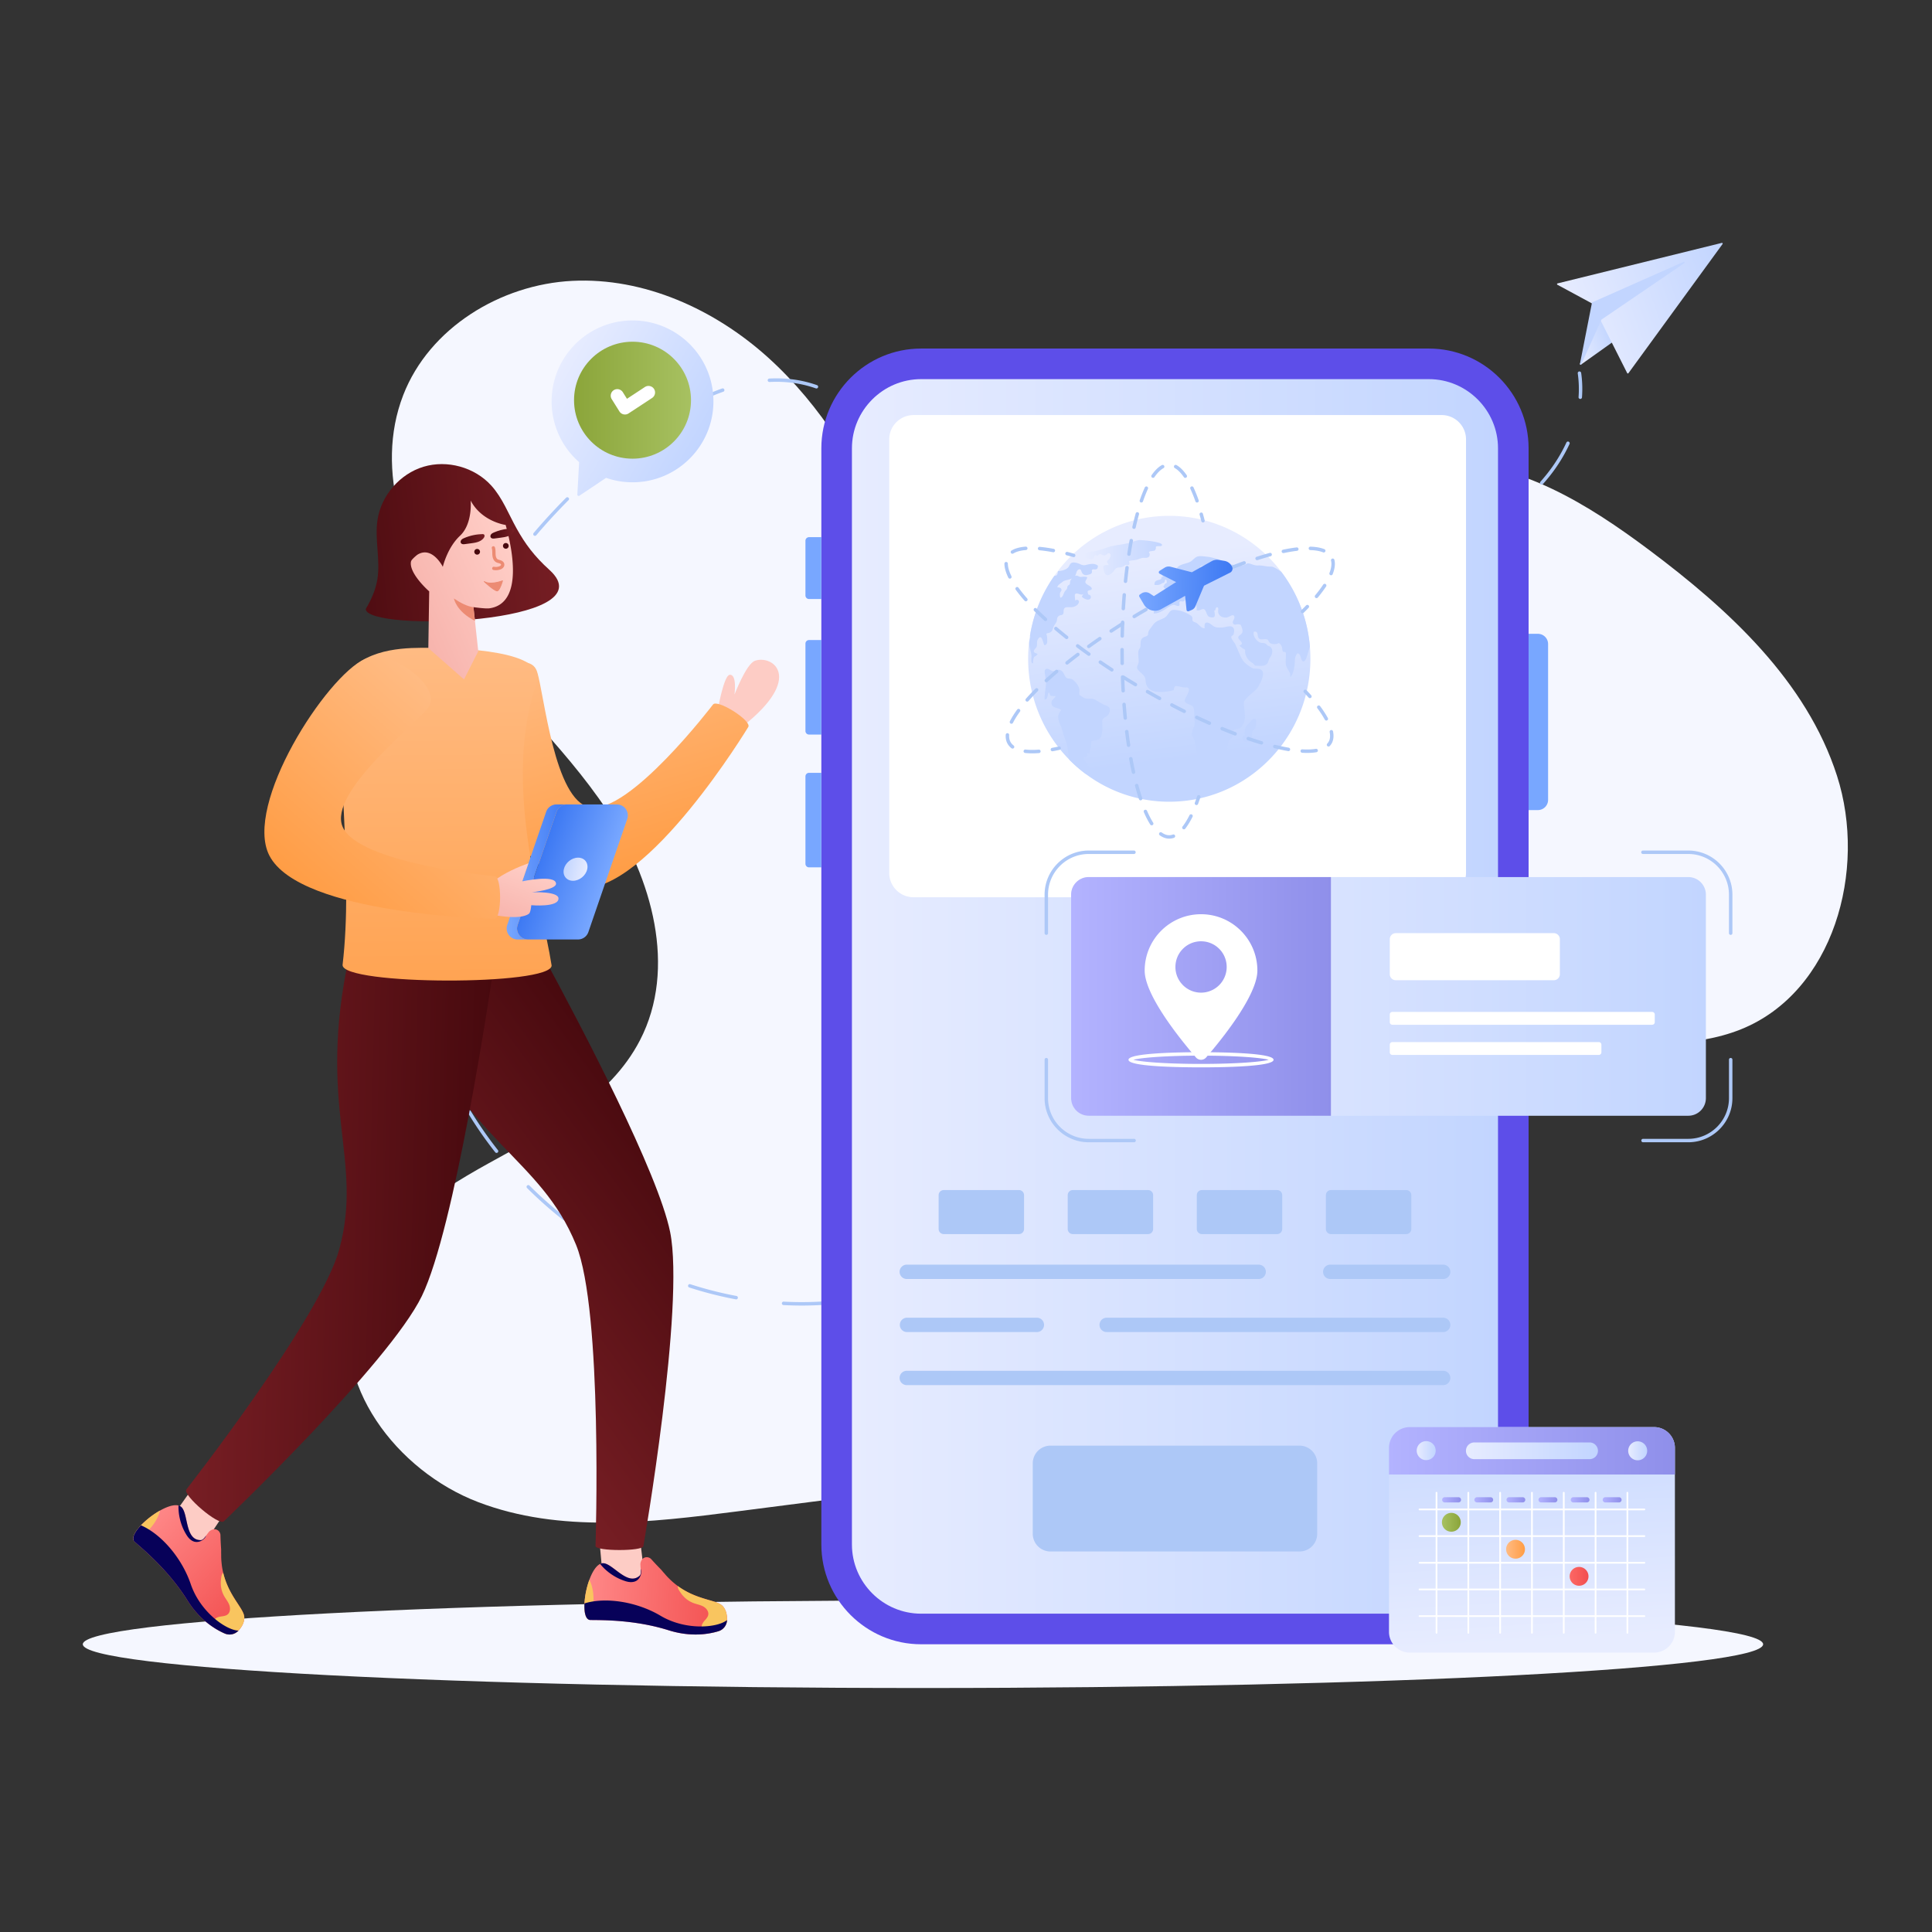 <svg xmlns="http://www.w3.org/2000/svg" fill="none" viewBox="0 0 500 500"><rect x="0" y="0" width="500" height="500" fill="#333333" stroke="none"/><path d="M238.862 436.856c120.086 0 217.434-5.069 217.434-11.322 0-6.254-97.348-11.323-217.434-11.323S21.428 419.28 21.428 425.534c0 6.253 97.348 11.322 217.434 11.322Zm30.463-248.818c-10.62-2.758-19.155-10.869-25.124-20.074-5.967-9.208-9.784-19.602-14.255-29.622-7.582-16.994-17.358-33.35-31.173-45.819-13.812-12.469-32.07-20.76-50.656-19.837-18.585.924-37.02 12.192-43.752 29.54-7.592 19.57.529 41.956 12.755 59.021 12.225 17.064 28.418 31.063 40.028 48.553 11.609 17.489 18.118 40.758 8.48 59.406-7.833 15.161-24.145 23.556-39.083 31.806-14.939 8.249-30.634 18.772-35.197 35.215-6.04 21.762 11.32 44.472 32.422 52.522 21.102 8.05 44.586 5.283 66.986 2.402l108.792-13.995c15.387-1.98 31.074-4.045 45.07-10.736 13.995-6.692 26.268-18.916 28.904-34.204 2.609-15.128-4.157-31.998 3.362-45.382 6.49-11.552 21.155-15.59 34.388-16.282 13.232-.691 27.008.776 39.301-4.172 23.885-9.613 32.728-41.118 24.836-65.625-7.893-24.508-27.985-42.981-48.597-58.409-15.711-11.759-33.541-22.884-53.163-22.631-16.813.217-32.606 8.989-44.684 20.688-16.826 16.3-29.425 55.48-59.64 47.635Z" fill="#F5F7FF"/><path d="M408.974 103.249h-.033a.45.45 0 0 1-.413-.478 28.308 28.308 0 0 0-.208-6.137.449.449 0 0 1 .377-.505.46.46 0 0 1 .507.377c.299 2.056.371 4.186.214 6.329a.444.444 0 0 1-.444.414ZM311.22 340.682a.441.441 0 0 1-.237-.068 75.415 75.415 0 0 0-10.896-5.675.447.447 0 1 1 .347-.822 76.227 76.227 0 0 1 11.024 5.742.439.439 0 0 1 .179.219.44.44 0 0 1-.149.515.445.445 0 0 1-.268.089Zm-103.717-2.804c-1.564 0-3.158-.042-4.736-.125a.448.448 0 0 1-.308-.146.449.449 0 0 1 .182-.721.445.445 0 0 1 .173-.023c4.1.215 8.209.147 12.299-.204a.459.459 0 0 1 .482.408.44.44 0 0 1-.104.325.448.448 0 0 1-.303.157c-.919.077-1.838.142-2.76.192a88.996 88.996 0 0 1-4.925.137Zm-16.985-1.598a.381.381 0 0 1-.082-.009 98.143 98.143 0 0 1-12.035-3.063.457.457 0 0 1-.281-.217.453.453 0 0 1 .055-.51.454.454 0 0 1 .32-.152.457.457 0 0 1 .179.031 97.302 97.302 0 0 0 11.925 3.035.447.447 0 0 1 .221.769.445.445 0 0 1-.301.116h-.001Zm36.887-.375a.447.447 0 0 1-.451-.407.445.445 0 0 1 .375-.478c4.096-.718 8.179-1.559 12.129-2.374a.45.45 0 0 1 .526.347.447.447 0 0 1-.347.527c-3.956.815-8.045 1.659-12.154 2.378a.514.514 0 0 1-.078.007Zm24.283-4.757a.445.445 0 0 1-.442-.408.445.445 0 0 1 .365-.478c4.586-.81 8.606-1.356 12.294-1.672a.436.436 0 0 1 .332.098.45.45 0 0 1 .142.482.452.452 0 0 1-.397.308c-3.662.314-7.657.859-12.216 1.662a.413.413 0 0 1-.078.008Zm36.829-.02a.455.455 0 0 1-.104-.012 72.566 72.566 0 0 0-12.142-1.83.451.451 0 0 1-.307-.151.455.455 0 0 1-.11-.323.442.442 0 0 1 .151-.307.442.442 0 0 1 .323-.11c4.099.263 8.235.886 12.292 1.853a.444.444 0 0 1 .338.486.442.442 0 0 1-.441.394Zm-121.494-2.404a.469.469 0 0 1-.188-.042 106.325 106.325 0 0 1-10.94-5.87.437.437 0 0 1-.209-.277.453.453 0 0 1 .053-.342.435.435 0 0 1 .281-.202.458.458 0 0 1 .341.061c3.5 2.15 7.122 4.093 10.849 5.82a.45.45 0 0 1 .249.501.444.444 0 0 1-.436.351Zm-21.037-12.919a.44.44 0 0 1-.276-.097 106.762 106.762 0 0 1-9.292-8.234.44.44 0 0 1-.104-.145.438.438 0 0 1-.008-.35.434.434 0 0 1 .247-.248.453.453 0 0 1 .349.007.43.43 0 0 1 .145.104 105.947 105.947 0 0 0 9.216 8.166.452.452 0 0 1 .144.496.436.436 0 0 1-.163.217.44.44 0 0 1-.258.083v.001Zm-17.478-17.433a.44.44 0 0 1-.35-.17 101.286 101.286 0 0 1-4.095-5.572 105.684 105.684 0 0 1-2.987-4.628.444.444 0 0 1 .145-.62.455.455 0 0 1 .341-.051c.057.014.111.04.158.076.048.035.088.08.118.131a105.404 105.404 0 0 0 2.962 4.588 99.912 99.912 0 0 0 4.059 5.524.446.446 0 0 1-.351.723v-.001Zm-12.874-21.063a.445.445 0 0 1-.405-.259 114.724 114.724 0 0 1-4.596-11.529.442.442 0 0 1 .129-.479.438.438 0 0 1 .324-.109.451.451 0 0 1 .306.151.445.445 0 0 1 .086.151 113.877 113.877 0 0 0 4.561 11.441.439.439 0 0 1-.029.427.448.448 0 0 1-.376.206Zm-7.913-23.393a.446.446 0 0 1-.437-.348 124.106 124.106 0 0 1-2.105-12.231.445.445 0 0 1 .885-.108c.494 4.08 1.193 8.133 2.092 12.143a.441.441 0 0 1-.242.5.443.443 0 0 1-.193.044Zm-2.98-24.521a.448.448 0 0 1-.446-.437c-.091-4.138.018-8.279.327-12.406a.449.449 0 0 1 .478-.412.448.448 0 0 1 .413.479 126.938 126.938 0 0 0-.325 12.321.436.436 0 0 1-.031.171.438.438 0 0 1-.406.284h-.01Zm1.852-24.635a.456.456 0 0 1-.189-.041.453.453 0 0 1-.251-.482c.71-4.078 1.62-8.118 2.728-12.106a.442.442 0 0 1 .376-.335.442.442 0 0 1 .335.093.455.455 0 0 1 .166.305.456.456 0 0 1-.017.176 124.485 124.485 0 0 0-2.71 12.021.445.445 0 0 1-.438.369Zm6.587-23.81a.437.437 0 0 1-.368-.192.448.448 0 0 1-.049-.412 138.299 138.299 0 0 1 4.943-11.38.464.464 0 0 1 .105-.139.465.465 0 0 1 .324-.11.451.451 0 0 1 .394.301.442.442 0 0 1-.022.34 137.58 137.58 0 0 0-4.91 11.304.44.44 0 0 1-.164.209.44.44 0 0 1-.253.079Zm10.833-22.208a.443.443 0 0 1-.447-.452.444.444 0 0 1 .064-.224 150.656 150.656 0 0 1 6.825-10.358.45.45 0 0 1 .465-.174.436.436 0 0 1 .277.199.443.443 0 0 1-.017.496 149.74 149.74 0 0 0-6.785 10.297.444.444 0 0 1-.382.216Zm195.529-5.184h-.011c-4.138-.11-8.268-.414-12.377-.912a.443.443 0 0 1-.285-.172.442.442 0 0 1 .074-.614.446.446 0 0 1 .318-.099c4.068.493 8.202.798 12.292.905a.449.449 0 0 1 .414.451.446.446 0 0 1-.425.441Zm12.363-.268a.444.444 0 0 1-.448-.431.446.446 0 0 1 .418-.46c4.105-.287 8.222-.778 12.235-1.46a.455.455 0 0 1 .515.366.447.447 0 0 1-.366.515c-4.081.69-8.192 1.18-12.321 1.469l-.033.001Zm-36.89-2.706a.43.43 0 0 1-.094-.01 131.482 131.482 0 0 1-11.984-3.221.446.446 0 1 1 .272-.85 130.124 130.124 0 0 0 11.902 3.2.441.441 0 0 1 .213.774.443.443 0 0 1-.309.107Zm61.242-1.44a.442.442 0 0 1-.44-.387.45.45 0 0 1 .321-.49 117.077 117.077 0 0 0 11.685-3.897.44.44 0 0 1 .578.251.437.437 0 0 1-.005.342.453.453 0 0 1-.245.237 118.115 118.115 0 0 1-11.775 3.928.438.438 0 0 1-.119.016Zm-84.763-6.114a.43.43 0 0 1-.177-.035 124.603 124.603 0 0 1-11.134-5.484.45.45 0 0 1-.226-.441.44.44 0 0 1 .167-.298.442.442 0 0 1 .493-.04 123.896 123.896 0 0 0 11.055 5.443.448.448 0 0 1 .262.501.448.448 0 0 1-.44.355v-.001Zm107.736-2.948a.442.442 0 0 1-.207-.84c3.966-2.087 7.398-4.187 10.487-6.421a.451.451 0 0 1 .6.117.45.45 0 0 1-.077.606c-3.125 2.26-6.59 4.38-10.596 6.488a.44.44 0 0 1-.207.05Zm-240.787-1.405a.442.442 0 0 1-.441-.506.442.442 0 0 1 .102-.229c2.658-3.129 5.484-6.2 8.396-9.128a.449.449 0 0 1 .631-.002.444.444 0 0 1 .002.631 158.216 158.216 0 0 0-8.35 9.077.447.447 0 0 1-.34.157Zm111.478-7.674a.449.449 0 0 1-.256-.081 115.838 115.838 0 0 1-9.763-7.666.444.444 0 0 1-.023-.614.449.449 0 0 1 .612-.057 114.615 114.615 0 0 0 9.687 7.607.448.448 0 0 1 .171.5.447.447 0 0 1-.428.311Zm149.07-5.586a.442.442 0 0 1-.407-.264.447.447 0 0 1 .074-.478 48.885 48.885 0 0 0 1.76-2.096 40.301 40.301 0 0 0 4.977-8.071.444.444 0 0 1 .809.044.446.446 0 0 1 .001.331 41.221 41.221 0 0 1-5.088 8.25 48.63 48.63 0 0 1-1.793 2.134.448.448 0 0 1-.333.15Zm-243.119-4.268a.442.442 0 0 1-.418-.291.452.452 0 0 1 .127-.494 162.356 162.356 0 0 1 9.704-7.724.444.444 0 0 1 .623.095.448.448 0 0 1-.095.624 161.287 161.287 0 0 0-9.65 7.682.451.451 0 0 1-.292.107l.001.001Zm75.362-6.308a.442.442 0 0 1-.312-.127c-2.685-2.624-5.831-5.641-9.175-8.211a.444.444 0 0 1-.082-.626.447.447 0 0 1 .626-.082c3.382 2.6 6.551 5.639 9.256 8.281a.449.449 0 0 1-.064.689.44.44 0 0 1-.249.076Zm-55.366-8.211a.446.446 0 0 1-.223-.832c3.863-2.219 7.654-3.991 11.265-5.269a.447.447 0 0 1 .298.841c-3.561 1.261-7.302 3.01-11.118 5.201a.434.434 0 0 1-.222.059Zm35.427-6.089a.448.448 0 0 1-.149-.025 27.656 27.656 0 0 0-1.221-.401c-3.404-1.04-7.069-1.452-10.78-1.258-.239.03-.456-.176-.469-.422a.459.459 0 0 1 .114-.322.445.445 0 0 1 .308-.147c3.813-.206 7.584.224 11.087 1.295.424.128.844.268 1.258.413a.448.448 0 0 1 .138.761.453.453 0 0 1-.286.106Zm114.332 252.014a.436.436 0 0 1-.326-.141 70.951 70.951 0 0 0-4.434-4.342.445.445 0 0 1 .275-.777.443.443 0 0 1 .322.113 72.144 72.144 0 0 1 4.488 4.396.445.445 0 0 1-.325.751Z" fill="#ADC8F7"/><path d="M417.38 88.305a.193.193 0 0 1-.06.242l-8.133 5.795c-.012.013-.03.018-.048.025a.19.19 0 0 1-.234-.256l5.21-11.59a.193.193 0 0 1 .171-.112.189.189 0 0 1 .173.104l2.921 5.792Z" fill="url(#a)"/><path d="M445.797 62.944a.19.19 0 0 1-.005.215L421.436 96.58a.197.197 0 0 1-.169.08.184.184 0 0 1-.153-.103l-9.082-18.011-8.976-4.852a.193.193 0 0 1-.08-.08.188.188 0 0 1 .029-.213.19.19 0 0 1 .097-.058l42.49-10.48a.188.188 0 0 1 .115.008c.037.014.069.04.09.073Z" fill="url(#b)"/><path d="M435.938 67.856a.185.185 0 0 1-.057.25l-21.44 14.62-5.188 11.541a.197.197 0 0 1-.113.1.19.19 0 0 1-.241-.116.19.19 0 0 1-.007-.098l3.1-15.782a.204.204 0 0 1 .108-.14l23.597-10.456a.184.184 0 0 1 .241.08Z" fill="#C2D5FF"/><path d="M395.599 116.018v283.704c0 14.232-11.58 25.812-25.813 25.812H238.378c-14.232 0-25.814-11.58-25.814-25.813V116.017c0-14.232 11.581-25.813 25.814-25.813h131.409c14.232 0 25.812 11.581 25.812 25.814Z" fill="#5D4EE9"/><path d="M387.683 116.018v283.703c0 9.844-8.053 17.898-17.898 17.898H238.377c-9.844 0-17.898-8.054-17.898-17.899V116.017c0-9.844 8.054-17.898 17.898-17.898h131.409c9.844 0 17.899 8.054 17.899 17.899h-.002Z" fill="url(#c)"/><path d="M379.404 113.723v112.184a6.301 6.301 0 0 1-6.304 6.305H236.442a6.308 6.308 0 0 1-6.313-6.305V113.723a6.308 6.308 0 0 1 6.313-6.305H373.1a6.289 6.289 0 0 1 4.46 1.845 6.323 6.323 0 0 1 1.367 2.046 6.31 6.31 0 0 1 .478 2.414h-.001Z" fill="#fff"/><path d="M340.891 396.935v-18.214a4.592 4.592 0 0 0-4.591-4.592h-64.433a4.596 4.596 0 0 0-4.592 4.592v18.214a4.597 4.597 0 0 0 4.592 4.591H336.3a4.592 4.592 0 0 0 4.592-4.591h-.001Z" fill="#ADC8F7"/><path d="M400.645 166.675v40.328a2.646 2.646 0 0 1-2.646 2.646h-2.4v-45.618h2.4a2.645 2.645 0 0 1 2.646 2.644Zm-188.079-27.657v16.01h-3.191a.927.927 0 0 1-.926-.926v-14.159c0-.511.415-.925.926-.925h3.191Zm0 26.624v24.462h-3.191a.927.927 0 0 1-.926-.926v-22.61c0-.511.415-.926.926-.926h3.191Zm0 34.367v24.461h-3.191a.926.926 0 0 1-.926-.926v-22.609c0-.512.415-.926.926-.926h3.191Z" fill="#78A7FF"/><path d="M447.901 241.944a.45.45 0 0 1-.316-.13.449.449 0 0 1-.13-.316v-9.955c0-5.808-4.724-10.532-10.531-10.532H425.22a.447.447 0 1 1 0-.892h11.704c6.298 0 11.423 5.126 11.423 11.424v9.956a.446.446 0 0 1-.446.445Zm-10.977 53.675H425.22a.445.445 0 1 1 0-.892h11.704c5.807 0 10.531-4.724 10.531-10.531v-9.957a.448.448 0 0 1 .446-.446.445.445 0 0 1 .446.446v9.957c0 6.299-5.125 11.423-11.423 11.423Zm-143.458 0h-11.702c-6.299 0-11.423-5.125-11.423-11.423v-9.957a.448.448 0 0 1 .446-.446.445.445 0 0 1 .446.446v9.957c0 5.807 4.724 10.531 10.531 10.531h11.703a.447.447 0 1 1 0 .892h-.001Zm-22.68-53.675a.447.447 0 0 1-.446-.446v-9.955c0-6.299 5.125-11.424 11.423-11.424h11.703c.118 0 .232.047.315.131a.443.443 0 0 1 0 .631.447.447 0 0 1-.315.13h-11.702c-5.807 0-10.531 4.724-10.531 10.532v9.956a.446.446 0 0 1-.446.446l-.001-.001Z" fill="#ADC8F7"/><path d="M441.482 231.542v52.654a4.565 4.565 0 0 1-1.336 3.223 4.544 4.544 0 0 1-3.223 1.335H281.764a4.561 4.561 0 0 1-4.559-4.559v-52.653a4.56 4.56 0 0 1 4.559-4.559h155.159a4.56 4.56 0 0 1 4.559 4.559Z" fill="url(#d)"/><path d="M344.445 226.984h-62.682a4.562 4.562 0 0 0-4.558 4.558v52.654a4.558 4.558 0 0 0 4.559 4.558h62.681v-61.77Z" fill="url(#e)"/><path d="M403.692 243.059v9.06a1.562 1.562 0 0 1-1.562 1.561h-40.898a1.56 1.56 0 0 1-1.561-1.561v-9.06c0-.861.698-1.561 1.561-1.561h40.898c.862 0 1.562.7 1.562 1.561Zm10.749 27.309v1.969a.68.68 0 0 1-.68.679H360.35a.68.68 0 0 1-.68-.679v-1.968a.68.68 0 0 1 .68-.68h53.411a.68.68 0 0 1 .68.68v-.001Zm13.812-7.809v1.969a.679.679 0 0 1-.679.679H360.35a.68.68 0 0 1-.68-.679v-1.969a.68.68 0 0 1 .68-.679h67.224c.375 0 .679.303.679.679Zm-117.429 13.673c-5.644 0-18.771-.191-18.771-1.958 0-1.775 13.127-1.966 18.771-1.966s18.772.191 18.772 1.966c0 1.767-13.128 1.958-18.771 1.958h-.001Zm-17.495-1.96c1.748.497 7.993 1.068 17.495 1.068 9.503 0 15.747-.571 17.496-1.068-1.747-.499-7.99-1.071-17.496-1.071-9.506 0-15.749.572-17.495 1.07v.001Zm35.446.193h.008-.009.001Z" fill="#fff"/><path d="M310.826 236.6c-8.054 0-14.584 6.528-14.584 14.582 0 6.552 9.679 18.329 13.269 22.483a1.742 1.742 0 0 0 2.64 0c3.591-4.154 13.258-15.931 13.258-22.483 0-8.054-6.53-14.583-14.583-14.583v.001Zm0 20.295c-3.668 0-6.629-2.984-6.629-6.641 0-3.678 2.961-6.65 6.629-6.65a6.631 6.631 0 0 1 6.639 6.65 6.638 6.638 0 0 1-6.639 6.641Z" fill="#fff"/><path d="M373.492 354.757h-138.82a1.856 1.856 0 0 0-1.857 1.856v.001c0 1.026.831 1.857 1.856 1.857h138.821a1.86 1.86 0 0 0 1.857-1.857 1.857 1.857 0 0 0-1.857-1.857Zm-105.146-13.733h-33.674a1.858 1.858 0 0 0-.001 3.714h33.674a1.858 1.858 0 0 0 1.313-3.17 1.854 1.854 0 0 0-1.313-.544h.001Zm16.206 1.856c0 1.026.832 1.858 1.857 1.858h87.083a1.86 1.86 0 0 0 1.857-1.857 1.857 1.857 0 0 0-1.857-1.857h-87.083a1.856 1.856 0 0 0-1.857 1.856Zm41.193-15.59h-91.073a1.86 1.86 0 0 0-1.858 1.857 1.86 1.86 0 0 0 1.858 1.857h91.073a1.857 1.857 0 1 0 0-3.714Zm16.665 1.857c0 1.026.831 1.857 1.857 1.857h29.225a1.86 1.86 0 0 0 1.857-1.857 1.86 1.86 0 0 0-1.857-1.858h-29.225a1.857 1.857 0 0 0-1.856 1.858h-.001Zm-77.387-19.843v8.758c0 .728-.59 1.318-1.318 1.318h-19.468a1.32 1.32 0 0 1-1.319-1.318v-8.758c0-.728.591-1.318 1.319-1.318h19.468c.728 0 1.318.59 1.318 1.318Zm33.407 0v8.758c0 .728-.59 1.318-1.318 1.318h-19.468a1.318 1.318 0 0 1-1.319-1.318v-8.758c0-.728.591-1.318 1.319-1.318h19.467c.729 0 1.319.59 1.319 1.318Zm33.408 0v8.758c0 .728-.591 1.318-1.319 1.318h-19.467a1.322 1.322 0 0 1-1.319-1.318v-8.758c0-.728.59-1.318 1.318-1.318h19.468c.728 0 1.319.59 1.319 1.318Zm33.407 0v8.758c0 .728-.59 1.318-1.318 1.318h-19.469a1.32 1.32 0 0 1-1.318-1.318v-8.758c0-.728.59-1.318 1.318-1.318h19.469c.728 0 1.318.59 1.318 1.318Z" fill="#ADC8F7"/><path d="M184.633 103.874c0 11.56-9.374 20.941-20.941 20.941-2.394 0-4.698-.402-6.839-1.148l-6.914 4.624a.336.336 0 0 1-.522-.298l.455-8.398a20.87 20.87 0 0 1-7.114-15.721c0-11.575 9.374-20.942 20.934-20.942 11.567 0 20.942 9.367 20.942 20.942h-.001Z" fill="url(#f)"/><path d="M148.561 103.567c0 8.362 6.775 15.138 15.138 15.138 8.356 0 15.131-6.776 15.131-15.139 0-8.355-6.775-15.131-15.131-15.131-8.363 0-15.138 6.776-15.138 15.132Z" fill="url(#g)"/><path d="M161.742 107.273a1.692 1.692 0 0 1-1.436-.794l-2.014-3.212a1.696 1.696 0 0 1 2.873-1.801l1.094 1.743 4.661-3.064a1.699 1.699 0 0 1 2.332.497 1.699 1.699 0 0 1-.469 2.338l-6.11 4.015c-.277.181-.6.278-.931.278Z" fill="#fff"/><path d="M339.129 170.49c0 8.309-2.704 15.975-7.269 22.155-6.661 9.01-17.285 14.84-29.257 14.84a35.993 35.993 0 0 1-21.509-7.105 35.619 35.619 0 0 1-4.355-3.774l-.005-.006a36.715 36.715 0 0 1-3.381-3.955c-4.565-6.18-7.269-13.846-7.269-22.155 0-2.034.162-4.029.476-5.972v-.006a37.144 37.144 0 0 1 6.793-16.171c6.661-9.011 17.285-14.84 29.25-14.84 11.819 0 22.323 5.681 28.994 14.494.09.116.179.229.263.346a37.075 37.075 0 0 1 7.138 19.032 36.16 36.16 0 0 1 .131 3.117Z" fill="url(#h)"/><path d="M306.718 177.918c.379 0 .67-.091.881.25.289.47-.105 1.072-.262 1.512-.182.511-.914 1.303-.694 1.85.34.848 1.826.681 2.22 1.595.389.905.067 2.188.267 3.16.186.908.054 1.475-.341 2.257-.221.437-.298.814-.323 1.31-.028.536.08.653.332 1.089.538.932.62 1.917.713 2.965.096 1.056.611 2.024 1.143 2.919 1.023 1.717 2.453.957 3.814.155.825-.486 1.669-.853 2.443-1.45.671-.518.719-1.528.792-2.345.048-.538.083-1.146.377-1.61.241-.383.741-.558.937-.941.24-.472-.145-1.237.19-1.634.3-.355 1.056-.258 1.477-.462.413-.201.716-.539.955-.943.95-1.606.386-3.227.307-4.945-.013-.302-.09-.824.021-1.099.185-.458 1.1-1.324 1.436-1.64.787-.74 1.785-1.332 2.302-2.31.456-.862 2.031-3.556.56-4.333-.736-.388-1.66-.013-2.37-.458-.583-.366-1.191-.775-1.686-1.251-.796-.765-1.162-1.735-1.604-2.727-.293-.658-.544-1.343-.858-1.989-.194-.398-.477-.712-.71-1.096-.202-.333-.539-.765-.312-1.13.03-.048.341-.175.435-.308.112-.156.165-.488.204-.681.078-.399.061-.818-.194-1.159-.599-.797-1.943-.125-2.809-.084-.958.045-1.642.134-2.417-.4-.453-.312-1.084-.948-1.695-.867-.689.091-.486.94-.486 1.474-.896.045-1.41-.895-2.068-1.351-.255-.176-.757-.248-.96-.462-.286-.304-.053-.668-.163-.991-.125-.365-.503-.553-.817-.744-1.15-.705-2.566-1.177-3.92-1.211-1.111-.029-1.256.841-1.9 1.565-.75.841-1.997.955-2.862 1.619-.527.404-.88 1.029-1.284 1.541-.273.345-.536.655-.613 1.106-.107.641.04.707-.441.957-.389.204-.869.265-1.177.607-.487.538-.348 1.36-.413 2.008-.05.5-.28.57-.453 1.007-.218.548-.077 1.417-.059 1.991.026.82.203 1.058-.151 1.786-.44.902-.17 1.167.515 1.837.768.75 1.466 1.17 1.485 2.278.024 1.383.794 2.419 2.198 2.768 1.481.369 3.688.13 5.059-.289.002-.173.18-.832.296-.944.407-.389 1.824.313 2.683.248Z" fill="#C2D5FF"/><path d="M338.999 167.373c-.178.6-.366 1.189-.544 1.763-.152.509-.572 2.251-1.258 2.007-.66-.235-.451-2.135-1.478-2.05-.441.728-.582 1.067-.619 1.954-.062 1.407-.231 3.021-1.095 4.178-.142-.297-.047-.578-.131-.87-.226-.754-.886-1.407-1.053-2.193-.158-.701-.048-1.519-.048-2.24 0-.213.089-.898-.068-1.094-.189-.229-.461-.016-.625-.17-.272-.26-.182-.771-.298-1.136-.141-.436-.408-.993-.896-1.073 0 .037-.509.207-.544.213-.452.053-1.29.08-1.662-.261-.629-.567-.225-.939-1.221-.993-.384-.015-1.09.149-1.431-.031-.933-.473-.058-2.092-1.515-1.907-.393 1.004.64 2.411 1.552 2.809.476.207 1.006.027 1.488.313.215.122.33.345.535.484.183.122.451.154.633.291.86.643.567 2.024-.005 2.762-.387.493-.392 1.088-.739 1.571-.629.865-2.211.573-3.076.573-.294-.149-.367-.361-.618-.573-.273-.229-.687-.441-.907-.664-.77-.77-1.253-1.699-1.127-2.861-.514-.304-1.122-.643-1.488-1.126 1.623-.51-.357-1.423-.304-2.091.041-.531.991-.75 1.09-1.44.058-.387-.053-.791-.179-1.151-.299-.855-.341-.718-.885-.802-.409-.069-1.096.35-1.389-.271-.268-.579.555-1.088.335-1.757-.283-.85-1.237.212-2.012.27-1.101.086-1.981-.355-2.17-1.428-.058-.313.199-.999-.126-1.174-.414-.227-.618.484-.576.728a.756.756 0 0 1-.288.058c.041.473.308 1.397-.033 1.663-.345.281-1.2.084-1.462-.117-.492-.398-.54-1.323-.985-1.742-.566-.536-1.242.441-2.107.122.062-.392.062-.791-.105-1.162-.273-.606-.392-.351-.807-.494-.241-.085-.64-.123-.859-.308-.346-.297-.388-.797-.729-1.094-.434.186-.44.637-.906.781-.509.154-.75-.319-1.012.201-.131.261.162.632-.089.882-.309.308-1.053-.197-1.39-.18-.885.053-1.891.986-2.677 1.412-.886.477-1.509.833-2.532.801.042-.616.482-1.242.241-1.9-.199-.558-.896-.34-.608-.993.404-.898 2.914-.372 3.774-.414.09-.436.294-.988.272-1.429-.02-.446-.162-.35-.309-.621-.125-.233-.378-.084-.356-.414.005-.107.277-.313.492-.456h.006c.072-.051.147-.097.225-.139.561-.291 1.064-.382 1.52-.775.142-.122.283-.25.441-.382.413-.356.885-.716 1.451-.939.771-.304 1.269-.229 1.945.063.717.319.796.244 1.503.011.567-.191 1.096-.229 1.678-.277.55-.047 1.98-.594 1.866-1.385-.467-.074-.839-.616-.891-1.078.303-.297.817-1.051.571-1.47-.152.016-1.567.323-1.645.403-.321.318-.022 1.401.492 1.38-.257.367-.87.823-1.185 1.179-.293.323-.733.69-1.263.553-.455-.118-.214-.404-.544-.649-.195-.143-.457-.011-.603-.116-.341-.244-.593-.309-.545-.881-.666.1-1.096.711-1.856.504-.598-.165-.812-.664-.666-1.317.273-1.253 2.773-1.269 3.727-1.985.446-.34.917-.898 1.426-1.126.66-.297 1.697-.117 2.421-.048.587.059 1.053.122 1.615.271.916.244 2.63.574 3.186 1.365-.125.026-.362.19-.519.211.366.366 1.273.112 1.798.16 1.153.112 2.668.483 3.789.138.697-.217.671-.568 1.51-.314.744.234 1.258.489 2.07.457.99-.036 1.693.191 2.678.282.383.031.744-.032 1.09.085.734.25 1.594.817 2.238 1.285.089.116.178.228.262.345a37.075 37.075 0 0 1 7.138 19.033Zm-16.923 24.468a9.477 9.477 0 0 1-.591-.925c.173-.248.287-.61.637-.571.032-.831-.07-1.674.386-2.385.241-.377.522-.538.81-.893.241-.299.585-.663.922-.856.618-.352.83-.141.834.548.003.395.017.879-.05 1.266-.083.481-.366.655-.673 1.012-.325.378-.338.645-.344 1.129-.006.567.271 1.282-.218 1.621-.311.215-1.408.4-1.713.054Zm-35.571-6.545c-.279.207-.562.298-.828.563-.447.446-.441.589-.425 1.067.027.691.099 1.514 0 2.241-.126.897-.162 1.773-.955 2.219-.387.218-1.65.255-1.829.51-.183.26-.051 1.237-.183 1.603a5.559 5.559 0 0 0-.335 1.603.872.872 0 0 0-.739-.074c.157.351.172.733-.131.893-.33.18-.482-.351-.629.185-.078.286.366.882.493 1.072.188.287.257.366.571.659-.099.08-.183.308-.262.371 1.043-.127.917 1.381.917 1.991-.189-.239-.671-.048-1.075.181a35.707 35.707 0 0 1-4.354-3.774l-.006-.007c-.136-.876-.257-1.751-.388-2.632-.178-1.19-.482-2.204-.928-3.303-.341-.828-.461-1.805-.833-2.633-.299-.669-.566-1.285-.697-2.028-.173-.982.22-1.518.755-2.236-.897-.801-2.578-.387-2.521-1.943.026-.833.811-.934 1.064-1.666-.346-.07-1.022.041-1.3-.166-.226-.169-.241-.578-.409-.795-.466.365-.231 1.98-1.126 1.82-.043-1.369.272-2.761.361-4.119.037-.627-.152-1.248-.184-1.928-.027-.504-.455-1.523.179-1.821.539-.255 1.116.335 1.561.478.803.25 1.206-.5 2.023-.239.823.26 1.023 1.025 1.426 1.71.498.839 1.185.277 1.908.807.844.615 1.771 1.811 1.739 2.851-.01.324-.109.833.054 1.109.068.127.576.392.712.489.791.541 1.374.478 2.291.482.796.006 1.211.383 1.876.765.361.207.739.43 1.1.633.43.232 1.4.446 1.667.896.388.675.005 1.742-.56 2.166Z" fill="#C2D5FF"/><path d="M282.087 144.763c.348.061.664-.116.949-.27.053-.648.335-1.188.897-.584.373-.249.317-.478.772-.505.273-.015.348.165.599.232.369.101.502.192.901-.009.301-.151.484-.616.919-.414.551.256.203 1.121-.063 1.466-.155.199-.524.363-.563.633-.062.416.445.54.39.937-.329.007-1.027-.1-1.249.191-.215.286.005 1.015.059 1.301.246 1.286 1.033 1.426 2.041.61.427-.346.604-.821.967-1.16.398-.371.806-.286 1.284-.357.476-.073.372-.077.769-.288.159-.086.389-.284.564-.334.141-.041.705.076.827-.018.308-.234.056-.634.008-.983.637-.218 1.433-.169 2.123-.38.511-.155.989-.388 1.536-.46.387-.05.852.091 1.221-.082.556-.264.455-.527.508-.956.022-.164-.294-.195-.148-.479.122-.238.477-.173.674-.228.442-.121.808.044 1.003-.489.24-.651-.279-.662.546-.802.315-.054.955.169 1.108-.253.316-.876-5.518-1.387-5.996-1.3-.902.163-1.797.517-2.686.758-1.19.323-2.402.427-3.615.65-1.402.259-2.635.796-4.003 1.192-.653.189-1.27.328-1.952.39-.541.049-1.463.053-1.788.633-.665 1.187 1.204 1.026 1.398 1.358Z" fill="url(#i)"/><path d="M301.065 151.75c.279-.165.234-.439.42-.633.074-.075.406-.202.417-.221.141-.241.013-.721-.128-.926-.405.025-.255.486-.458.733-.202.242-.301.108-.515.22-.132.07-.292.195-.424.263-.482.25-1.022.236-1.602.193-.013-.83.299-1.108 1.056-1.281.366-.084.52-.114.732-.373.046-.058-.055-.238.045-.354.109-.127.31-.019.442-.178-1.071-.823.176-1.035 1.022-1.006 1.214.042.137.749 1 1.068-.741.505.612.944 1.047 1.056.029.698.317 1.297.244 2.002-1.169.058-2.754.757-3.298-.563Zm-19.975-5.55c-1.047.281-1.477-.282-2.405-.505-.514-.128-1.153-.265-1.593.143-.294.271-.362.701-.65 1.009-.666.712-1.735.865-2.642.977-.105 1.025-.293 1.174-.933 1.189a37.13 37.13 0 0 0-6.305 15.497v.006c.195.419-.116 1.051-.168 1.449-.178 1.344.467 2.517.556 3.812.016.256-.262 2.113.398 1.859.027-.527.005-1.795.74-1.838.104-.206.319-.334.455-.53-.34-.255-.959-.234-.991-.728-.02-.371.661-.892.755-1.247.195-.696-.089-1.2.295-1.837.932-1.556 1.315.626 1.614 1.454.446.149.722-.244.802-.705 0-.739.057-1.519-.248-2.199.462-.238.986-.143 1.395-.648.288-.36.33-.754.514-1.188.214-.505.665-.93.812-1.45.094-.329.026-.616.194-.934.544-1.015 1.583-.091 1.578-1.551-.006-1.529 1.21-.972 2.326-1.126.64-.089 1.431-.52 1.625-1.209.158-.554-.54-.919-.932-.447-.048-.165-.173-1.465-.095-1.603.43-.776 1.719.542 2.254-.202-.147.249-.341.51-.478.759.384.415 1.384 1.004 1.993.69.644-.329.377-1.21-.315-1.221-.027-.191-.22-.658-.147-.844.152-.376.87-.212 1.017-.541.257-.569-.892-1.025-1.211-1.275-.624-.472-.424-.743-.11-1.343.299-.562.199-.552-.425-.616-.466-.053-.696.074-1.116.043-.592-.053-.833-.52-1.446-.239.047-.058.084-.128.121-.196.23-.457.277-1.19.749-1.434.791-.409.691.536 1.064.966.492.562.99.5 1.582.319.388-.116.676-.096.866-.574.073-.186-.084-.52.051-.669.226-.259.782-.01 1.085-.159.488-.239.279-.43.457-.865-.849-.791-2.123-.504-3.087-.25l-.001.001Zm-4.108 4.162c-.106.292.02.61-.168.876-.142.207-.393.191-.535.488-.11.239-.057.483-.179.701-.141.239-.398.419-.544.653-.346.552-.414 1.492-1.158 1.603-.089-.339-.136-.876-.054-1.226.064-.25.326-.446.363-.69.084-.553-.482-.781-1.043-.749-.031-.578.891-1.072 1.279-1.396.639-.526 1.085-.409 1.86-.685.21-.074.414-.154.608-.25-.199.223-.361.468-.429.675Z" fill="#C2D5FF"/><path d="M309.638 208.355a.45.45 0 0 1-.418-.601 44.77 44.77 0 0 0 .582-1.668.458.458 0 0 1 .22-.272.445.445 0 0 1 .502.058.446.446 0 0 1 .126.49 44.533 44.533 0 0 1-.594 1.703.441.441 0 0 1-.418.29Zm-7.032 8.688c-.847 0-1.686-.299-2.497-.889a.45.45 0 0 1 .206-.778.449.449 0 0 1 .32.057c.958.7 1.924.904 2.898.548a.443.443 0 0 1 .573.266.448.448 0 0 1-.266.572 3.587 3.587 0 0 1-1.234.224Zm3.786-2.414a.44.44 0 0 1-.4-.25.44.44 0 0 1 .049-.47c.615-.79 1.222-1.781 1.802-2.941a.448.448 0 0 1 .592-.188.448.448 0 0 1 .206.586c-.606 1.214-1.244 2.254-1.896 3.092a.447.447 0 0 1-.353.171Zm-8.334-1.037a.446.446 0 0 1-.377-.208c-.571-.904-1.129-1.984-1.657-3.207a.443.443 0 0 1 .233-.586.448.448 0 0 1 .586.232c.511 1.182 1.046 2.22 1.592 3.084a.44.44 0 0 1 .014.454.448.448 0 0 1-.391.231Zm-2.874-6.461a.45.45 0 0 1-.424-.306 59.173 59.173 0 0 1-1.013-3.424.444.444 0 0 1 .32-.53.452.452 0 0 1 .332.042.44.44 0 0 1 .209.26c.3 1.134.633 2.258 1 3.372a.445.445 0 0 1-.424.586Zm-1.837-6.844a.457.457 0 0 1-.28-.099.453.453 0 0 1-.156-.253c-.252-1.16-.483-2.324-.694-3.492a.448.448 0 0 1 .36-.517.45.45 0 0 1 .518.359c.214 1.184.446 2.348.687 3.461a.45.45 0 0 1-.243.497.473.473 0 0 1-.192.044Zm-1.27-6.976a.443.443 0 0 1-.44-.38 129.728 129.728 0 0 1-.478-3.525.44.44 0 0 1 .085-.338.442.442 0 0 1 .479-.16.434.434 0 0 1 .271.22.445.445 0 0 1 .05.17c.147 1.196.305 2.364.476 3.5a.456.456 0 0 1-.103.359.448.448 0 0 1-.34.154Zm-.862-7.036a.449.449 0 0 1-.444-.403 165.332 165.332 0 0 1-.308-3.541.447.447 0 0 1 .891-.068c.089 1.195.192 2.369.306 3.522a.459.459 0 0 1-.115.344.446.446 0 0 1-.331.146h.001Zm-.54-7.069a.446.446 0 0 1-.445-.422c-.066-1.182-.12-2.365-.162-3.549a.438.438 0 0 1 .119-.32.436.436 0 0 1 .311-.142c.256-.032.453.184.462.431.042 1.192.096 2.369.161 3.532a.439.439 0 0 1-.025.172.437.437 0 0 1-.228.254.426.426 0 0 1-.168.043l-.025.001Zm-.253-7.085a.448.448 0 0 1-.446-.439 192.336 192.336 0 0 1-.027-3.236v-.315c0-.119.047-.232.13-.316a.449.449 0 0 1 .631 0 .446.446 0 0 1 .131.316v.315c0 1.073.009 2.147.027 3.22a.44.44 0 0 1-.267.418.438.438 0 0 1-.171.037h-.008Zm.011-7.089h-.009a.451.451 0 0 1-.313-.137.469.469 0 0 1-.094-.146.459.459 0 0 1-.03-.172c.024-1.196.059-2.38.105-3.551.009-.246.199-.41.464-.429a.448.448 0 0 1 .428.464 183.291 183.291 0 0 0-.105 3.534.443.443 0 0 1-.446.437Zm.277-7.084-.026-.001a.445.445 0 0 1-.419-.471c.072-1.2.153-2.382.246-3.546a.45.45 0 0 1 .482-.427.445.445 0 0 1 .31.163.448.448 0 0 1 .097.335 173.52 173.52 0 0 0-.244 3.527.445.445 0 0 1-.446.42Zm.568-7.067a.448.448 0 0 1-.424-.306.427.427 0 0 1-.02-.184c.123-1.203.257-2.382.403-3.533a.454.454 0 0 1 .499-.387.45.45 0 0 1 .386.498c-.148 1.169-.282 2.34-.402 3.512a.444.444 0 0 1-.442.4Zm.897-7.032a.444.444 0 0 1-.441-.514c.18-1.172.38-2.342.598-3.509a.451.451 0 0 1 .682-.292.45.45 0 0 1 .195.457 110.054 110.054 0 0 0-.594 3.48.442.442 0 0 1-.44.378Zm1.308-6.968a.443.443 0 0 1-.434-.544c.272-1.207.563-2.371.863-3.46a.446.446 0 0 1 .861.238 74.554 74.554 0 0 0-.855 3.419.447.447 0 0 1-.435.347Zm1.902-6.825a.44.44 0 0 1-.363-.188.44.44 0 0 1-.059-.403 37.728 37.728 0 0 1 1.319-3.334.445.445 0 0 1 .582-.2.45.45 0 0 1 .23.571 36.513 36.513 0 0 0-1.287 3.253.448.448 0 0 1-.422.301Zm14.408 0a.441.441 0 0 1-.419-.299 37.16 37.16 0 0 0-1.306-3.247.446.446 0 1 1 .81-.375 38.528 38.528 0 0 1 1.337 3.326.44.44 0 0 1-.057.406.443.443 0 0 1-.364.188l-.001.001Zm-3.043-6.379a.44.44 0 0 1-.367-.193c-.771-1.116-1.558-1.904-2.341-2.34a.434.434 0 0 1-.211-.268.44.44 0 0 1 .04-.339.44.44 0 0 1 .607-.172c.903.503 1.79 1.383 2.639 2.613a.455.455 0 0 1 .079.226.445.445 0 0 1-.446.473Zm-8.347-.011a.447.447 0 0 1-.367-.699c.844-1.221 1.735-2.095 2.647-2.597a.44.44 0 0 1 .606.175.455.455 0 0 1 .038.339.45.45 0 0 1-.214.266c-.788.436-1.577 1.217-2.344 2.324a.432.432 0 0 1-.159.141.433.433 0 0 1-.206.051h-.001Zm12.933 11.555a.446.446 0 0 1-.432-.336 63.559 63.559 0 0 0-.458-1.713.448.448 0 0 1 .859-.242c.159.565.313 1.143.463 1.735a.44.44 0 0 1-.079.384.45.45 0 0 1-.353.172Zm-38.979 59.207a.447.447 0 0 1-.079-.886c.58-.106 1.157-.223 1.733-.35a.443.443 0 0 1 .531.34.443.443 0 0 1-.339.532c-.605.133-1.194.253-1.767.356a.542.542 0 0 1-.08.008h.001Z" fill="#ADC8F7"/><path d="M267.12 194.967c-.653 0-1.267-.033-1.826-.099a.456.456 0 0 1-.298-.166.455.455 0 0 1-.042-.497.438.438 0 0 1 .445-.222c.981.114 2.161.121 3.431.022.243-.031.46.165.479.41a.442.442 0 0 1-.41.479c-.616.049-1.214.073-1.779.073Zm-5.065-1.23a.452.452 0 0 1-.27-.09 3.838 3.838 0 0 1-1.008-1.13c-.339-.586-.51-1.267-.51-2.024 0-.106.004-.214.011-.323a.442.442 0 0 1 .146-.311.433.433 0 0 1 .327-.108.45.45 0 0 1 .417.473 4.932 4.932 0 0 0-.009.269c0 .598.132 1.128.391 1.578.189.326.45.617.775.865a.441.441 0 0 1 .151.497.443.443 0 0 1-.421.304Zm-.296-6.43a.452.452 0 0 1-.38-.213.444.444 0 0 1-.018-.435c.477-.945 1.117-1.97 1.9-3.047a.45.45 0 0 1 .606-.072.448.448 0 0 1 .116.599c-.756 1.036-1.37 2.02-1.826 2.923a.445.445 0 0 1-.398.245Zm4.077-5.726a.442.442 0 0 1-.406-.262c-.035-.079-.047-.165-.035-.25a.456.456 0 0 1 .106-.229 58.152 58.152 0 0 1 2.431-2.589.447.447 0 1 1 .632.629 58.766 58.766 0 0 0-2.393 2.549.448.448 0 0 1-.335.152Zm4.957-5.007a.443.443 0 0 1-.435-.547.443.443 0 0 1 .133-.227 99.09 99.09 0 0 1 2.655-2.345.447.447 0 1 1 .578.68 98.153 98.153 0 0 0-2.629 2.321.444.444 0 0 1-.302.118Zm5.359-4.577a.444.444 0 0 1-.429-.568.453.453 0 0 1 .15-.226c.899-.719 1.83-1.444 2.793-2.172a.448.448 0 0 1 .334-.097.438.438 0 0 1 .303.174.445.445 0 0 1-.099.634c-.955.722-1.881 1.442-2.773 2.158a.448.448 0 0 1-.279.097Zm5.617-4.258a.449.449 0 0 1-.428-.308.445.445 0 0 1 .167-.5c.955-.689 1.919-1.367 2.89-2.034a.446.446 0 0 1 .505.735c-.982.675-1.94 1.349-2.874 2.022a.444.444 0 0 1-.26.085Zm5.807-3.994a.45.45 0 0 1-.43-.318.446.446 0 0 1 .184-.501c.973-.639 1.963-1.276 2.972-1.912a.435.435 0 0 1 .5.009.458.458 0 0 1 .121.127.46.46 0 0 1 .057.339.443.443 0 0 1-.202.279 192.686 192.686 0 0 0-2.958 1.903.44.44 0 0 1-.244.074Zm5.963-3.757a.448.448 0 0 1-.417-.611.448.448 0 0 1 .186-.217 202.112 202.112 0 0 1 3.041-1.798.445.445 0 0 1 .656.5.46.46 0 0 1-.208.272 200.213 200.213 0 0 0-3.027 1.789.45.45 0 0 1-.231.065Zm6.1-3.531a.447.447 0 0 1-.216-.837 178.44 178.44 0 0 1 3.105-1.683.443.443 0 0 1 .504.04.453.453 0 0 1 .163.308.46.46 0 0 1-.02.177.468.468 0 0 1-.088.155.47.47 0 0 1-.142.108 180.683 180.683 0 0 0-3.09 1.677.453.453 0 0 1-.216.055Zm41.069-1.661a.448.448 0 0 1-.344-.732 32.038 32.038 0 0 0 2.086-2.777.446.446 0 0 1 .744.493 33.055 33.055 0 0 1-2.143 2.855.447.447 0 0 1-.343.16v.001Zm-34.843-1.639a.449.449 0 0 1-.435-.342.445.445 0 0 1 .234-.503 164.877 164.877 0 0 1 3.17-1.561.448.448 0 0 1 .595.21.446.446 0 0 1-.21.595 166.055 166.055 0 0 0-3.153 1.553.45.45 0 0 1-.201.048Zm6.354-3.048a.449.449 0 0 1-.438-.352.443.443 0 0 1 .039-.295.441.441 0 0 1 .216-.206c1.072-.487 2.151-.961 3.236-1.422a.449.449 0 0 1 .499.083.45.45 0 0 1 .101.496.452.452 0 0 1-.252.242 155.9 155.9 0 0 0-3.217 1.413.445.445 0 0 1-.184.041Zm32.264-1.23a.444.444 0 0 1-.416-.607c.334-.862.504-1.646.504-2.329a3.528 3.528 0 0 0-.098-.844.446.446 0 1 1 .866-.214 4.4 4.4 0 0 1 .125 1.058c0 .794-.191 1.686-.565 2.651a.444.444 0 0 1-.416.285Zm-25.778-1.526a.442.442 0 0 1-.436-.362.453.453 0 0 1 .047-.298.453.453 0 0 1 .225-.2 116.52 116.52 0 0 1 3.31-1.249.447.447 0 0 1 .302.84c-1.071.385-2.166.798-3.284 1.239a.42.42 0 0 1-.164.031v-.001Zm6.633-2.379a.447.447 0 0 1-.137-.872 80.228 80.228 0 0 1 3.398-1.008.462.462 0 0 1 .174-.012.461.461 0 0 1 .296.17.43.43 0 0 1 .077.156.42.42 0 0 1 .012.173.452.452 0 0 1-.325.374c-1.08.295-2.209.629-3.359.998a.482.482 0 0 1-.136.021Zm6.801-1.833a.442.442 0 0 1-.3-.114.442.442 0 0 1-.062-.596.45.45 0 0 1 .271-.173 41.715 41.715 0 0 1 3.513-.589.445.445 0 0 1 .108.885 40.351 40.351 0 0 0-3.438.578.405.405 0 0 1-.092.009Zm10.441-.16a.438.438 0 0 1-.168-.033c-.855-.346-1.963-.543-3.295-.581a.446.446 0 1 1 .026-.892c1.439.042 2.651.26 3.605.648a.441.441 0 0 1 .116.757.444.444 0 0 1-.284.101Zm-5.494 15.729a.445.445 0 0 1-.314-.763c.432-.426.845-.848 1.244-1.263a.446.446 0 1 1 .645.616c-.404.422-.824.85-1.262 1.282a.446.446 0 0 1-.313.128Zm1.918 21.972a.458.458 0 0 1-.332-.149c-.384-.43-.785-.864-1.201-1.299a.459.459 0 0 1-.086-.489.457.457 0 0 1 .247-.236.457.457 0 0 1 .341.008.461.461 0 0 1 .143.1c.424.444.831.884 1.222 1.321a.451.451 0 0 1 .074.48.443.443 0 0 1-.408.264Zm-.72 14.175c-.413 0-.843-.013-1.289-.04a.448.448 0 0 1-.418-.473.423.423 0 0 1 .298-.399.431.431 0 0 1 .175-.018c1.324.078 2.508.036 3.488-.13a.453.453 0 0 1 .176.002.456.456 0 0 1 .282.198.444.444 0 0 1-.31.679c-.713.121-1.521.181-2.403.181h.001Zm-4.833-.468a.49.49 0 0 1-.077-.006 53.003 53.003 0 0 1-3.553-.752.465.465 0 0 1-.275-.202.455.455 0 0 1-.051-.337.446.446 0 0 1 .539-.327c1.226.301 2.402.55 3.491.737a.45.45 0 0 1 .366.477.445.445 0 0 1-.44.41Zm10.37-1.188a.447.447 0 0 1-.33-.748c.141-.153.262-.319.364-.492.241-.419.363-.927.363-1.509 0-.309-.035-.643-.102-.993a.446.446 0 1 1 .876-.171c.078.407.118.798.118 1.164 0 .74-.163 1.399-.482 1.954a3.755 3.755 0 0 1-.478.649.433.433 0 0 1-.329.146Zm-17.365-.509a.434.434 0 0 1-.129-.02 90.196 90.196 0 0 1-3.443-1.112.447.447 0 0 1 .291-.844c1.165.401 2.311.773 3.408 1.103a.442.442 0 0 1 .316.491.444.444 0 0 1-.443.381v.001Zm-6.811-2.337a.428.428 0 0 1-.16-.03 130.36 130.36 0 0 1-3.356-1.335.45.45 0 0 1-.241-.583.443.443 0 0 1 .583-.242c1.131.468 2.243.91 3.334 1.327a.446.446 0 0 1-.161.863h.001Zm-6.653-2.753a.452.452 0 0 1-.181-.038c-1.08-.48-2.175-.982-3.282-1.503a.449.449 0 0 1-.111-.734.442.442 0 0 1 .322-.116.452.452 0 0 1 .169.042c1.082.511 2.17 1.009 3.264 1.495a.446.446 0 0 1-.181.854Zm30.261-1.123a.446.446 0 0 1-.392-.232 25.332 25.332 0 0 0-1.93-2.962.453.453 0 0 1-.025-.495.444.444 0 0 1 .611-.154c.05.03.094.069.129.116a26.212 26.212 0 0 1 1.999 3.068.452.452 0 0 1 .056.222.452.452 0 0 1-.227.381.442.442 0 0 1-.222.057l.001-.001Zm-36.775-1.947a.445.445 0 0 1-.199-.047 179.73 179.73 0 0 1-3.213-1.641.448.448 0 0 1-.238-.435.448.448 0 0 1 .484-.405.447.447 0 0 1 .167.049c1.074.562 2.141 1.106 3.198 1.633a.445.445 0 0 1-.199.846Zm-6.379-3.338a.436.436 0 0 1-.214-.056 197.773 197.773 0 0 1-3.149-1.763.447.447 0 0 1 .444-.775c1.038.596 2.082 1.182 3.132 1.758a.451.451 0 0 1 .194.213.452.452 0 0 1 .023.288.452.452 0 0 1-.432.336l.002-.001Zm-6.248-3.581a.44.44 0 0 1-.229-.064 190.074 190.074 0 0 1-3.08-1.882.453.453 0 0 1-.198-.278.443.443 0 0 1 .176-.464.464.464 0 0 1 .332-.077c.058.01.113.031.163.062 1.004.627 2.027 1.252 3.066 1.874a.44.44 0 0 1 .205.503.44.44 0 0 1-.435.326Zm-6.108-3.816a.44.44 0 0 1-.244-.073 178.014 178.014 0 0 1-3.003-2.004.45.45 0 0 1-.099-.609.45.45 0 0 1 .603-.128c.974.664 1.97 1.329 2.986 1.994a.438.438 0 0 1 .175.22c.034.09.037.188.009.281a.436.436 0 0 1-.161.23.441.441 0 0 1-.266.089Zm-5.947-4.062a.445.445 0 0 1-.259-.084 152.532 152.532 0 0 1-2.912-2.137.443.443 0 0 1-.089-.625.446.446 0 0 1 .626-.089c.936.707 1.902 1.415 2.894 2.126a.449.449 0 0 1 .166.5.45.45 0 0 1-.426.309Zm-5.748-4.338a.443.443 0 0 1-.278-.097 118.15 118.15 0 0 1-2.793-2.295.445.445 0 1 1 .577-.68c.886.751 1.811 1.511 2.771 2.278a.435.435 0 0 1 .151.225.44.44 0 0 1-.17.487.45.45 0 0 1-.258.082Zm-5.486-4.664a.446.446 0 0 1-.301-.116 76.415 76.415 0 0 1-2.617-2.506.46.46 0 0 1-.136-.317c0-.059.012-.118.034-.173a.438.438 0 0 1 .418-.276.447.447 0 0 1 .316.137 75.167 75.167 0 0 0 2.587 2.475.447.447 0 0 1-.301.776Zm-5.068-5.114a.442.442 0 0 1-.334-.151 39.332 39.332 0 0 1-2.283-2.837.448.448 0 0 1-.029-.504.454.454 0 0 1 .458-.209.438.438 0 0 1 .292.189 38.309 38.309 0 0 0 2.233 2.771.445.445 0 0 1 .069.478.45.45 0 0 1-.405.263h-.001Zm-4.139-5.866a.45.45 0 0 1-.402-.25c-.66-1.352-1.001-2.57-1.012-3.623a.453.453 0 0 1 .272-.415.45.45 0 0 1 .17-.036h.005a.45.45 0 0 1 .446.442c.009.919.318 2.009.921 3.24a.452.452 0 0 1-.184.587.446.446 0 0 1-.217.055h.001Zm.66-6.446a.449.449 0 0 1-.434-.324.442.442 0 0 1 .2-.503c.894-.548 2.117-.89 3.637-1.014a.443.443 0 0 1 .447.236.445.445 0 0 1-.374.653c-1.379.113-2.47.411-3.242.886a.452.452 0 0 1-.234.066Zm10.596-.382a.478.478 0 0 1-.084-.008 37.592 37.592 0 0 0-3.519-.507.426.426 0 0 1-.167-.05.433.433 0 0 1-.218-.262.442.442 0 0 1-.019-.173.46.46 0 0 1 .486-.404c1.208.117 2.411.29 3.603.52a.446.446 0 0 1-.082.884Zm5.26 1.26a.424.424 0 0 1-.123-.016 69.68 69.68 0 0 0-1.711-.464.438.438 0 0 1-.273-.204.446.446 0 0 1 .494-.66c.568.145 1.146.303 1.734.469a.45.45 0 0 1 .315.49.445.445 0 0 1-.436.385Z" fill="#ADC8F7"/><path d="m318.344 148.2-6.743 3.378-2.233 5.319a1.76 1.76 0 0 1-.965.961l-.747.314a.403.403 0 0 1-.381-.027.427.427 0 0 1-.205-.319l-.362-3.624-6.202 3.45a3.357 3.357 0 0 1-1.691.418 3.309 3.309 0 0 1-2.762-1.619l-1.191-2.015a.424.424 0 0 1-.048-.313.425.425 0 0 1 .18-.261l.414-.279a1.94 1.94 0 0 1 2.131-.009l1.087.706 5.723-3.64-4.226-2.164a.401.401 0 0 1-.23-.353.432.432 0 0 1 .197-.377l1.317-.835a1.96 1.96 0 0 1 1.543-.234l5.508 1.422 5.163-2.89a2.717 2.717 0 0 1 1.73-.307l1.521.25a2.65 2.65 0 0 1 2.008 1.567 1.15 1.15 0 0 1-.535 1.481h-.001Z" fill="url(#j)"/><path d="m57.541 392.468-6.533 9.793-7.65-7.985 6.485-9.163 7.698 7.355Z" fill="#FDCCC5"/><path d="M61.748 421.967a.072.072 0 0 1-.016.028.064.064 0 0 1-.028.017l-.008.008-.014.016a3.125 3.125 0 0 1-3.522.71 19 19 0 0 1-1.736-.868c-2.332-1.303-5.368-3.633-7.889-7.653-4.793-7.673-11.204-13.035-13.682-15.213a.983.983 0 0 1-.201-.235c-.528-.828.24-2.277 1.63-3.808.058-.076.132-.153.205-.214 1.325-1.403 3.137-2.823 4.928-3.823 1.591-.899 3.16-1.467 4.324-1.382.15.012.293.032.443.073.173.034.332.098.485.184 2.218 1.284.959 8.861 5.312 8.77.48.003.903-.531 1.375-1.179.21-.297.443-.617.691-.922.241-.298.596-.502.982-.63.982-.338 2.004.419 2.028 1.467.018.825.06 1.978.17 3.52.014.277.013.569.005.869.005.195.002.398.015.615-.014.749.025 1.476.101 2.164.022.284.058.568.095.852.095.605.192 1.18.339 1.731.018.105.042.202.067.299.066.284.147.551.228.819 1.645 5.428 5.136 8.264 5.148 10.415.023 1.356-.707 2.52-1.475 3.37Z" fill="url(#k)"/><path d="M38.45 396.013c-1.187 1.242-2.514 2.186-3.798 2.764-.528-.827.24-2.277 1.63-3.808.058-.076.132-.153.205-.214 1.325-1.403 3.137-2.823 4.928-3.823-.383 1.627-1.413 3.457-2.965 5.081Zm23.298 25.954a.065.065 0 0 1-.016.028.064.064 0 0 1-.028.017l-.008.008-.014.016a3.118 3.118 0 0 1-3.522.71 19 19 0 0 1-1.736-.868c-.21-.288-.41-.598-.606-.901-.28-.458-.57-.999-.424-1.519.18-.664.937-.966 1.602-1.079.68-.113 1.414-.144 1.936-.584.669-.562.713-1.606.41-2.437-.304-.818-.89-1.51-1.32-2.272a6.804 6.804 0 0 1-.776-2.163 7.43 7.43 0 0 1-.062-2.038c.056-.504.125-1.45.544-1.797.014-.015.03-.015.052-.023.018.104.042.201.067.298.066.284.147.551.228.819 1.645 5.428 5.136 8.264 5.148 10.415.023 1.356-.707 2.52-1.475 3.37Z" fill="#F9C55F"/><path d="M58.163 422.754c-2.344-1.019-6.406-3.406-9.62-8.53-4.797-7.678-11.205-13.036-13.697-15.217-.87-.765-.093-2.364 1.43-4.038.068-.072.135-.145.21-.216 5.324 2.301 10.611 8.535 12.876 15.207 2.481 7.301 9.236 11.952 12.332 12.041.01.001.012.006.01.014s-.004.002-.004.002a3.125 3.125 0 0 1-3.537.737Zm-5.61-24.289c-.596.467-1.384.705-2.129.551-.523-.11-1-.413-1.387-.789-.392-.382-.693-.837-.959-1.303a13.213 13.213 0 0 1-.897-1.829 14.33 14.33 0 0 1-.898-3.54c-.07-.604-.1-1.212-.093-1.82a.901.901 0 0 0-.009-.118c.176.041.338.105.487.192 2.221 1.28.966 8.859 5.312 8.772.475-.003.896-.534 1.375-1.187-.142.429-.441.789-.803 1.071Z" fill="#070159"/><path d="m165.785 399.537 1.398 11.689-11.004-1.097-1.025-11.18 10.631.588Z" fill="#FDCCC5"/><path d="M188.15 419.228a.065.065 0 0 1-.003.062v.011l-.002.021a3.124 3.124 0 0 1-2.215 2.829c-.529.161-1.165.328-1.885.469-2.618.524-6.44.726-10.968-.692-8.628-2.718-16.987-2.629-20.285-2.673a.975.975 0 0 1-.305-.049c-.94-.285-1.298-1.887-1.236-3.953-.005-.096 0-.201.016-.296.096-1.927.55-4.184 1.262-6.109.625-1.716 1.449-3.167 2.39-3.858.121-.09.242-.167.383-.233.155-.088.317-.143.488-.175 2.521-.466 6.486 6.111 9.737 3.213.367-.308.341-.99.279-1.788a17.733 17.733 0 0 1-.074-1.151c-.011-.383.127-.768.338-1.117.526-.894 1.795-.983 2.494-.202.785.875 1.59 1.73 2.416 2.565.191.202.381.424.57.658.129.145.258.3.409.457.461.558.956 1.085 1.484 1.58.201.201.413.394.625.586.467.397.913.772 1.383 1.095.081.068.163.126.245.184.234.172.471.323.706.474 4.778 3.056 9.273 2.944 10.68 4.571.899 1.016 1.1 2.375 1.068 3.52v.001Z" fill="url(#l)"/><path d="M153.578 414.639c-.095 1.715-.491 3.296-1.091 4.568-.94-.286-1.298-1.887-1.236-3.953-.005-.097 0-.202.016-.297.096-1.927.55-4.184 1.262-6.108.768 1.486 1.173 3.547 1.049 5.79Zm34.572 4.589a.067.067 0 0 1-.003.063v.01l-.002.022a3.122 3.122 0 0 1-2.215 2.828c-.529.162-1.165.328-1.885.469-.35-.087-.699-.184-1.044-.291-.511-.166-1.082-.389-1.31-.879-.294-.622.085-1.344.517-1.861.443-.528.98-1.029 1.092-1.702.142-.862-.502-1.683-1.274-2.12-.761-.423-1.656-.569-2.478-.869a6.794 6.794 0 0 1-1.996-1.14 7.444 7.444 0 0 1-1.371-1.508c-.285-.42-.848-1.183-.754-1.72.001-.021.013-.031.024-.051.081.067.163.125.245.183.234.173.471.323.706.474 4.778 3.057 9.273 2.944 10.68 4.572.899 1.016 1.1 2.375 1.068 3.519v.001Z" fill="#F9C55F"/><path d="M185.94 422.156c-2.443.748-7.082 1.574-12.854-.233-8.637-2.719-16.99-2.628-20.3-2.667-1.159-.016-1.606-1.737-1.537-3.997.005-.1.009-.199.02-.303 5.541-1.708 13.611-.407 19.668 3.194 6.63 3.937 14.788 3.083 17.197 1.139.008-.005.013-.003.017.004.005.007-.001.005-.001.005.004.007 0 .018 0 .024a3.128 3.128 0 0 1-2.21 2.834Zm-20.048-14.817c-.149.742-.593 1.434-1.258 1.802-.471.256-1.03.335-1.568.301-.546-.036-1.071-.186-1.576-.366a13.358 13.358 0 0 1-1.87-.809 14.329 14.329 0 0 1-2.983-2.107 14.362 14.362 0 0 1-1.253-1.323.823.823 0 0 0-.083-.084 1.77 1.77 0 0 1 .495-.17c2.519-.47 6.489 6.106 9.737 3.216.359-.31.334-.988.274-1.795.17.419.176.886.085 1.335Z" fill="#070159"/><path d="M173.424 318.822c-3.11-15.269-22.622-52.556-32.881-71.49h-21.268l-14.984 11.455c17.272 37.815 35.497 40.612 44.79 63.368 6.985 17.106 5.042 77.95 5.042 77.95 0 1.39 12.392 1.39 12.392 0 0 0 10.798-62.199 6.909-81.283Z" fill="url(#m)"/><path d="M90.39 247.333c-8.524 39.237 3.775 52.537-2.574 75.932-4.84 17.832-39.566 62.176-39.566 62.176-1.184 1.394 8.524 9.643 9.708 8.249 0 0 42.722-40.765 51.223-58.289 8.469-17.458 17.477-77.514 19.014-88.069H90.39v.001Z" fill="url(#n)"/><path d="M185.805 183.471s1.532-8.692 3.033-8.834c1.978-.186 1.247 5.092 1.247 5.092-.096.365 2.97-7.94 5.329-8.735 4.678-1.574 12.635 4.443-3.031 16.828l-6.578-4.351Z" fill="#FDCCC5"/><path d="M120.292 182.767c-1.5 10.958 15.184 45.813 29.854 47.068 17.373 1.496 43.503-41.688 43.503-41.688 1.021-1.612-8.144-7.389-9.15-5.787 0 0-21.602 28.372-31.809 26.573-9.265-1.621-11.873-29.593-13.704-35.139-2.18-6.691-17.736 2.008-18.694 8.973Z" fill="url(#o)"/><path d="M88.656 249.748c0 5.277 54.102 5.397 54.102.119-2.565-16.416-12.81-47.457-3.841-73.267 2.849-8.2-19.509-9.02-30.067-8.943-5.649.041-17.037.636-20.438 9.633-1.372 20.1 3.053 48.604.244 72.458Z" fill="url(#p)"/><path d="M94.658 157.597c1.396-2.348 2.51-4.813 2.976-7.501.885-5.119-.709-10.411.067-15.549.954-6.33 5.79-11.91 11.918-13.756 6.129-1.846 13.241.134 17.534 4.882 2.885 3.192 4.445 7.325 6.537 11.085 2.228 4.001 4.571 7.172 8.494 10.722 15.657 14.172-47.526 16.156-47.526 10.117Z" fill="url(#q)"/><path d="m123.773 168.539-1.244-11.41s3.142.454 4.161.3c9.123-1.323 5.631-16.438 4.169-21.571 0 0-6.143-.817-9.052-6.307 0 0 .564 5.986-2.749 9.094-3.132 2.926-4.305 7.464-4.453 8.019-.012.03-.003.053-.003.053s-.14-.327-.435-.77c-.919-1.412-3.206-4.199-6.126-2.398-.166.096-1.562 1.264-1.639 1.684l-.037.095c-.58 2.911 4.213 7.285 4.669 7.682a.078.078 0 0 1 .041.035l-.224 14.677 9.232 8.107 3.69-7.29Z" fill="url(#r)"/><path d="M122.535 157.151c-1.626-.229-3.325-1.094-5.058-2.266 0 0 .533 3.321 5.442 5.793l-.384-3.527Z" fill="#EC8B73"/><path d="M120.141 139.25c-.273.117-.553.251-.742.481-.188.23-.263.581-.094.827.109.159.3.247.491.275a2.2 2.2 0 0 0 .578-.024l1.532-.203c.6-.08 1.205-.161 1.779-.357.572-.196 1.118-.519 1.482-1.003.147-.193.265-.432.222-.672-.058-.325-.339-.362-.608-.342-.386.028-.771.039-1.156.085-1.2.144-2.373.458-3.484.933Z" fill="url(#s)"/><path d="M130.171 141.343a.738.738 0 0 0 1.083.579.742.742 0 0 0 .361-.435.747.747 0 0 0-.054-.563.726.726 0 0 0-.437-.36.743.743 0 0 0-.924.492.754.754 0 0 0-.029.287Z" fill="#47090E"/><path d="M127.847 137.79c-.274.118-.554.252-.743.482-.189.229-.262.581-.094.826.109.16.3.248.491.276.192.027.387.002.578-.023l1.531-.204c.602-.08 1.207-.16 1.779-.357.574-.196 1.119-.519 1.484-1.002.146-.195.265-.433.221-.672-.058-.326-.339-.363-.607-.343-.386.029-.771.038-1.156.085-1.2.144-2.373.458-3.484.933v-.001Z" fill="url(#t)"/><path d="M128.328 147.573c-.205 0-.408-.018-.612-.054a.425.425 0 0 1 .154-.838c.431.08.878.044 1.293-.096.191-.065.32-.136.404-.224.072-.075.114-.178.101-.25-.02-.114-.169-.232-.378-.304a3.936 3.936 0 0 0-.268-.078c-.22-.059-.471-.126-.704-.273-.678-.426-.866-1.258-.903-1.88a9.306 9.306 0 0 1-.015-.528c-.006-.406-.01-.788-.121-1.129a.438.438 0 0 1 .025-.325.42.42 0 0 1 .248-.212.42.42 0 0 1 .536.273c.151.464.157.93.163 1.382.002.162.004.326.013.487.022.348.114.966.505 1.211.126.078.295.123.474.172.109.028.218.059.324.095.519.179.862.527.939.957.063.346-.06.717-.327.995-.238.245-.536.367-.741.437-.357.12-.732.182-1.11.182Zm1.712 2.748s-3.076 1.189-4.714.184c0 0 2.763 2.572 3.396 2.403.632-.17 1.318-2.587 1.318-2.587Z" fill="#EC8B73"/><path d="M128.668 153.026c-.756 0-2.966-2.019-3.417-2.438a.116.116 0 0 1-.034-.072.114.114 0 0 1 .022-.076.112.112 0 0 1 .068-.042.106.106 0 0 1 .078.013c1.576.965 4.586-.182 4.615-.194a.116.116 0 0 1 .061-.005c.021.003.04.012.055.026a.109.109 0 0 1 .032.052.115.115 0 0 1 0 .061c-.072.254-.723 2.485-1.397 2.666a.29.29 0 0 1-.083.009Zm-2.767-2.15c1.05.929 2.448 2.028 2.792 1.924.386-.102.9-1.386 1.178-2.3-.631.218-2.536.79-3.97.375v.001Z" fill="#EC8B73"/><path d="M122.752 142.875a.737.737 0 0 0 1.082.578.711.711 0 0 0 .223-.181.729.729 0 0 0 .084-.816.73.73 0 0 0-.724-.388.73.73 0 0 0-.637.52.75.75 0 0 0-.029.287h.001Z" fill="#47090E"/><path d="m144.022 210.107-10.064 29.269a2.837 2.837 0 0 0 2.684 3.756h12.943a2.835 2.835 0 0 0 2.685-1.918l10.063-29.269a2.837 2.837 0 0 0-2.683-3.757h-12.944a2.836 2.836 0 0 0-2.684 1.919Z" fill="url(#u)"/><path d="M145.92 224.953c-.362 1.652.701 2.994 2.37 2.994 1.673 0 3.321-1.342 3.683-2.994.363-1.654-.698-2.994-2.37-2.994-1.67 0-3.32 1.34-3.683 2.994Z" fill="url(#v)"/><path d="M146.708 208.189a2.84 2.84 0 0 0-2.685 1.917l-10.064 29.27a2.837 2.837 0 0 0 2.686 3.758h-2.686c-1.951 0-3.319-1.917-2.685-3.758l10.063-29.27a2.835 2.835 0 0 1 2.685-1.917h2.686Z" fill="url(#w)"/><path d="m126.904 236.611.784-8.537c2.849-2.189 6.513-3.75 9.071-4.659l-1.607 4.675s8.715-1.867 8.746.621c.02 1.549-6.243 2.205-6.243 2.205s6.781-.312 6.879 1.571c.126 2.424-7.042 1.78-7.042 1.78s-.141 1.837-.571 2.179c-2.403 1.908-10.017.165-10.017.165Z" fill="url(#x)"/><path d="M69.7 221.398c7.94 15.512 58.28 16.383 58.28 16.383 1.894 0 1.944-10.99.033-11.006 0 0-35.498-3.283-39.384-12.9-3.518-8.71 18.26-25.999 22.013-30.488 4.505-5.394-9.753-15.752-16.17-12.87C84.389 175.056 63 208.281 69.7 221.398Z" fill="url(#y)"/><path d="M433.466 374.717v47.586a5.386 5.386 0 0 1-5.385 5.385h-63.229a5.385 5.385 0 0 1-5.385-5.385v-47.587a5.383 5.383 0 0 1 5.385-5.384h63.229a5.383 5.383 0 0 1 5.385 5.384v.001Z" fill="url(#z)"/><path d="M433.466 381.601v-6.885a5.384 5.384 0 0 0-5.385-5.384h-63.229a5.385 5.385 0 0 0-5.385 5.384v6.885h73.999Z" fill="url(#A)"/><path d="M371.556 375.467a2.454 2.454 0 0 1-4.175 1.706 2.45 2.45 0 0 1-.563-2.66 2.466 2.466 0 0 1 1.332-1.358 2.462 2.462 0 0 1 2.704.545 2.45 2.45 0 0 1 .702 1.767Z" fill="url(#B)"/><path d="M426.289 375.467a2.456 2.456 0 1 1-4.912.001 2.456 2.456 0 0 1 4.912-.001Z" fill="url(#C)"/><path d="M413.548 375.466a2.158 2.158 0 0 1-.634 1.53 2.158 2.158 0 0 1-1.529.634H381.55a2.163 2.163 0 0 1 0-4.327h29.835a2.164 2.164 0 0 1 2.163 2.163Z" fill="url(#D)"/><path d="M371.768 422.793a.224.224 0 0 1-.223-.223v-36.251a.223.223 0 1 1 .446 0v36.251a.224.224 0 0 1-.223.223Zm8.233 0a.224.224 0 0 1-.223-.223v-36.251a.223.223 0 1 1 .446 0v36.251a.224.224 0 0 1-.223.223Zm8.234 0a.224.224 0 0 1-.223-.223v-36.251a.223.223 0 1 1 .446 0v36.251a.223.223 0 0 1-.223.223Zm8.233 0a.224.224 0 0 1-.223-.223v-36.251a.223.223 0 1 1 .446 0v36.251a.223.223 0 0 1-.223.223Zm8.233 0a.224.224 0 0 1-.223-.223v-36.251a.223.223 0 1 1 .446 0v36.251a.223.223 0 0 1-.223.223Zm8.233 0a.224.224 0 0 1-.223-.223v-36.251a.223.223 0 1 1 .446 0v36.251a.223.223 0 0 1-.223.223Zm8.234 0a.224.224 0 0 1-.223-.223v-36.251a.223.223 0 1 1 .446 0v36.251a.223.223 0 0 1-.223.223Z" fill="#fff"/><path d="M425.565 390.861h-58.199a.222.222 0 0 1-.223-.223.223.223 0 0 1 .223-.223h58.2c.059 0 .116.024.158.065a.228.228 0 0 1 .065.158.223.223 0 0 1-.223.223h-.001Zm0 6.904h-58.199a.222.222 0 0 1-.223-.223.223.223 0 0 1 .223-.223h58.2a.223.223 0 1 1 0 .446h-.001Zm0 6.902h-58.199a.222.222 0 0 1-.223-.223.222.222 0 0 1 .223-.223h58.2a.223.223 0 1 1 0 .446h-.001Zm0 6.902h-58.199a.222.222 0 0 1-.223-.223.222.222 0 0 1 .223-.224h58.2a.224.224 0 0 1 .158.381.224.224 0 0 1-.158.066h-.001Zm0 6.903h-58.199a.222.222 0 0 1-.223-.223.223.223 0 0 1 .223-.223h58.2c.059 0 .116.024.158.065a.228.228 0 0 1 .065.158.223.223 0 0 1-.223.223h-.001Z" fill="#fff"/><path d="M394.657 400.947a2.43 2.43 0 0 1-1.506 2.251 2.437 2.437 0 1 1 1.506-2.251Z" fill="url(#E)"/><path d="M378.044 393.968a2.43 2.43 0 0 1-.715 1.724 2.444 2.444 0 0 1-1.725.712 2.434 2.434 0 0 1-2.436-2.436 2.437 2.437 0 0 1 4.876 0Z" fill="url(#F)"/><path d="M411.099 407.955a2.43 2.43 0 0 1-1.506 2.251 2.44 2.44 0 0 1-2.655-.529 2.434 2.434 0 0 1 0-3.445 2.436 2.436 0 0 1 3.975.79c.123.295.186.612.186.932v.001Z" fill="url(#G)"/><path d="M378.117 388.152a.672.672 0 0 1-.675.675h-3.503a.676.676 0 1 1 0-1.35h3.503c.373 0 .675.303.675.675Z" fill="url(#H)"/><path d="M386.428 388.152a.672.672 0 0 1-.676.675h-3.502a.674.674 0 1 1 0-1.35h3.502c.373 0 .676.303.676.675Z" fill="url(#I)"/><path d="M394.738 388.152a.672.672 0 0 1-.675.675h-3.503a.672.672 0 0 1-.675-.675.676.676 0 0 1 .675-.675h3.503c.373 0 .675.303.675.675Z" fill="url(#J)"/><path d="M403.049 388.152a.672.672 0 0 1-.676.675h-3.502a.676.676 0 1 1 0-1.35h3.502c.373 0 .676.303.676.675Z" fill="url(#K)"/><path d="M411.359 388.152a.672.672 0 0 1-.675.675h-3.503a.672.672 0 0 1-.675-.675.676.676 0 0 1 .675-.675h3.503c.373 0 .675.303.675.675Z" fill="url(#L)"/><path d="M419.668 388.152a.672.672 0 0 1-.675.675h-3.503a.676.676 0 1 1 0-1.35h3.503c.372 0 .675.303.675.675Z" fill="url(#M)"/><defs><linearGradient id="a" x1="407.377" x2="416.787" y1="89.901" y2="86.601" gradientUnits="userSpaceOnUse"><stop stop-color="#E7ECFF"/><stop offset="1" stop-color="#C2D5FF"/></linearGradient><linearGradient id="b" x1="407.544" x2="449.014" y1="86.634" y2="72.091" gradientUnits="userSpaceOnUse"><stop stop-color="#E7ECFF"/><stop offset="1" stop-color="#C2D5FF"/></linearGradient><linearGradient id="c" x1="220.479" x2="387.684" y1="257.869" y2="257.869" gradientUnits="userSpaceOnUse"><stop stop-color="#E7ECFF"/><stop offset="1" stop-color="#C2D5FF"/></linearGradient><linearGradient id="d" x1="277.205" x2="441.481" y1="257.869" y2="257.869" gradientUnits="userSpaceOnUse"><stop stop-color="#E7ECFF"/><stop offset="1" stop-color="#C2D5FF"/></linearGradient><linearGradient id="e" x1="277.205" x2="344.445" y1="257.869" y2="257.869" gradientUnits="userSpaceOnUse"><stop stop-color="#B3B3FF"/><stop offset="1" stop-color="#8F8FEA"/></linearGradient><linearGradient id="f" x1="143.7" x2="180.088" y1="96.658" y2="117.4" gradientUnits="userSpaceOnUse"><stop stop-color="#E7ECFF"/><stop offset="1" stop-color="#C2D5FF"/></linearGradient><linearGradient id="g" x1="178.831" x2="148.561" y1="103.57" y2="103.57" gradientUnits="userSpaceOnUse"><stop stop-color="#A7C161"/><stop offset="1" stop-color="#8BA53A"/></linearGradient><linearGradient id="h" x1="299.2" x2="305.906" y1="143.596" y2="196.565" gradientUnits="userSpaceOnUse"><stop stop-color="#E7ECFF"/><stop offset="1" stop-color="#C2D5FF"/></linearGradient><linearGradient id="i" x1="280.547" x2="300.741" y1="144.316" y2="144.316" gradientUnits="userSpaceOnUse"><stop stop-color="#E7ECFF"/><stop offset="1" stop-color="#C2D5FF"/></linearGradient><linearGradient id="j" x1="294.85" x2="318.84" y1="151.17" y2="151.745" gradientUnits="userSpaceOnUse"><stop stop-color="#78A7FF"/><stop offset="1" stop-color="#3D79F3"/></linearGradient><linearGradient id="k" x1="38.714" x2="65.524" y1="392.479" y2="418.093" gradientUnits="userSpaceOnUse"><stop stop-color="#F88"/><stop offset="1" stop-color="#F24E4E"/></linearGradient><linearGradient id="l" x1="151.676" x2="188.698" y1="411.805" y2="413.854" gradientUnits="userSpaceOnUse"><stop stop-color="#F88"/><stop offset="1" stop-color="#F24E4E"/></linearGradient><linearGradient id="m" x1="113.876" x2="179.052" y1="344.859" y2="297.466" gradientUnits="userSpaceOnUse"><stop stop-color="#771E24"/><stop offset="1" stop-color="#47090E"/></linearGradient><linearGradient id="n" x1="49.737" x2="126.608" y1="319.556" y2="321.399" gradientUnits="userSpaceOnUse"><stop stop-color="#771E24"/><stop offset="1" stop-color="#47090E"/></linearGradient><linearGradient id="o" x1="150.533" x2="168.238" y1="166.39" y2="225.243" gradientUnits="userSpaceOnUse"><stop stop-color="#FFBB83"/><stop offset="1" stop-color="#FF9D45"/></linearGradient><linearGradient id="p" x1="115.009" x2="115.952" y1="167.604" y2="278.702" gradientUnits="userSpaceOnUse"><stop stop-color="#FFBB83"/><stop offset="1" stop-color="#FF9D45"/></linearGradient><linearGradient id="q" x1="145.684" x2="82.187" y1="137.532" y2="143.663" gradientUnits="userSpaceOnUse"><stop stop-color="#771E24"/><stop offset="1" stop-color="#47090E"/></linearGradient><linearGradient id="r" x1="135.434" x2="106.979" y1="146.442" y2="158.708" gradientUnits="userSpaceOnUse"><stop stop-color="#FFCEC7"/><stop offset="1" stop-color="#F7B4AD"/></linearGradient><linearGradient id="s" x1="125.462" x2="119.176" y1="139.232" y2="139.839" gradientUnits="userSpaceOnUse"><stop stop-color="#771E24"/><stop offset="1" stop-color="#47090E"/></linearGradient><linearGradient id="t" x1="133.168" x2="126.882" y1="137.772" y2="138.379" gradientUnits="userSpaceOnUse"><stop stop-color="#771E24"/><stop offset="1" stop-color="#47090E"/></linearGradient><linearGradient id="u" x1="157.64" x2="140.645" y1="225.66" y2="219.843" gradientUnits="userSpaceOnUse"><stop stop-color="#78A7FF"/><stop offset="1" stop-color="#3D79F3"/></linearGradient><linearGradient id="v" x1="151.973" x2="146.197" y1="224.952" y2="223.686" gradientUnits="userSpaceOnUse"><stop stop-color="#E7ECFF"/><stop offset="1" stop-color="#C2D5FF"/></linearGradient><linearGradient id="w" x1="131.117" x2="146.708" y1="225.662" y2="225.662" gradientUnits="userSpaceOnUse"><stop stop-color="#78A7FF"/><stop offset="1" stop-color="#3D79F3"/></linearGradient><linearGradient id="x" x1="138.491" x2="132.906" y1="224.069" y2="238.877" gradientUnits="userSpaceOnUse"><stop stop-color="#FFCEC7"/><stop offset="1" stop-color="#F7B4AD"/></linearGradient><linearGradient id="y" x1="123.779" x2="83.548" y1="188.812" y2="234.665" gradientUnits="userSpaceOnUse"><stop stop-color="#FFBB83"/><stop offset="1" stop-color="#FF9D45"/></linearGradient><linearGradient id="z" x1="398.018" x2="393.875" y1="424.941" y2="354.362" gradientUnits="userSpaceOnUse"><stop stop-color="#E7ECFF"/><stop offset="1" stop-color="#C2D5FF"/></linearGradient><linearGradient id="A" x1="359.467" x2="433.466" y1="375.467" y2="375.467" gradientUnits="userSpaceOnUse"><stop stop-color="#B3B3FF"/><stop offset="1" stop-color="#8F8FEA"/></linearGradient><linearGradient id="B" x1="366.645" x2="371.556" y1="375.467" y2="375.467" gradientUnits="userSpaceOnUse"><stop stop-color="#E7ECFF"/><stop offset="1" stop-color="#C2D5FF"/></linearGradient><linearGradient id="C" x1="421.377" x2="426.289" y1="375.467" y2="375.467" gradientUnits="userSpaceOnUse"><stop stop-color="#E7ECFF"/><stop offset="1" stop-color="#C2D5FF"/></linearGradient><linearGradient id="D" x1="379.387" x2="413.548" y1="375.466" y2="375.466" gradientUnits="userSpaceOnUse"><stop stop-color="#E7ECFF"/><stop offset="1" stop-color="#C2D5FF"/></linearGradient><linearGradient id="E" x1="389.781" x2="394.657" y1="400.946" y2="400.946" gradientUnits="userSpaceOnUse"><stop stop-color="#FFBB83"/><stop offset="1" stop-color="#FF9D45"/></linearGradient><linearGradient id="F" x1="373.168" x2="378.044" y1="393.968" y2="393.968" gradientUnits="userSpaceOnUse"><stop stop-color="#A7C161"/><stop offset="1" stop-color="#8BA53A"/></linearGradient><linearGradient id="G" x1="406.224" x2="411.099" y1="407.955" y2="407.955" gradientUnits="userSpaceOnUse"><stop stop-color="#FC6865"/><stop offset="1" stop-color="#F24E4E"/></linearGradient><linearGradient id="H" x1="373.264" x2="378.117" y1="388.152" y2="388.152" gradientUnits="userSpaceOnUse"><stop stop-color="#B3B3FF"/><stop offset="1" stop-color="#8F8FEA"/></linearGradient><linearGradient id="I" x1="381.574" x2="386.428" y1="388.152" y2="388.152" gradientUnits="userSpaceOnUse"><stop stop-color="#B3B3FF"/><stop offset="1" stop-color="#8F8FEA"/></linearGradient><linearGradient id="J" x1="389.885" x2="394.738" y1="388.152" y2="388.152" gradientUnits="userSpaceOnUse"><stop stop-color="#B3B3FF"/><stop offset="1" stop-color="#8F8FEA"/></linearGradient><linearGradient id="K" x1="398.195" x2="403.049" y1="388.152" y2="388.152" gradientUnits="userSpaceOnUse"><stop stop-color="#B3B3FF"/><stop offset="1" stop-color="#8F8FEA"/></linearGradient><linearGradient id="L" x1="406.506" x2="411.359" y1="388.152" y2="388.152" gradientUnits="userSpaceOnUse"><stop stop-color="#B3B3FF"/><stop offset="1" stop-color="#8F8FEA"/></linearGradient><linearGradient id="M" x1="414.814" x2="419.668" y1="388.152" y2="388.152" gradientUnits="userSpaceOnUse"><stop stop-color="#B3B3FF"/><stop offset="1" stop-color="#8F8FEA"/></linearGradient></defs></svg>
